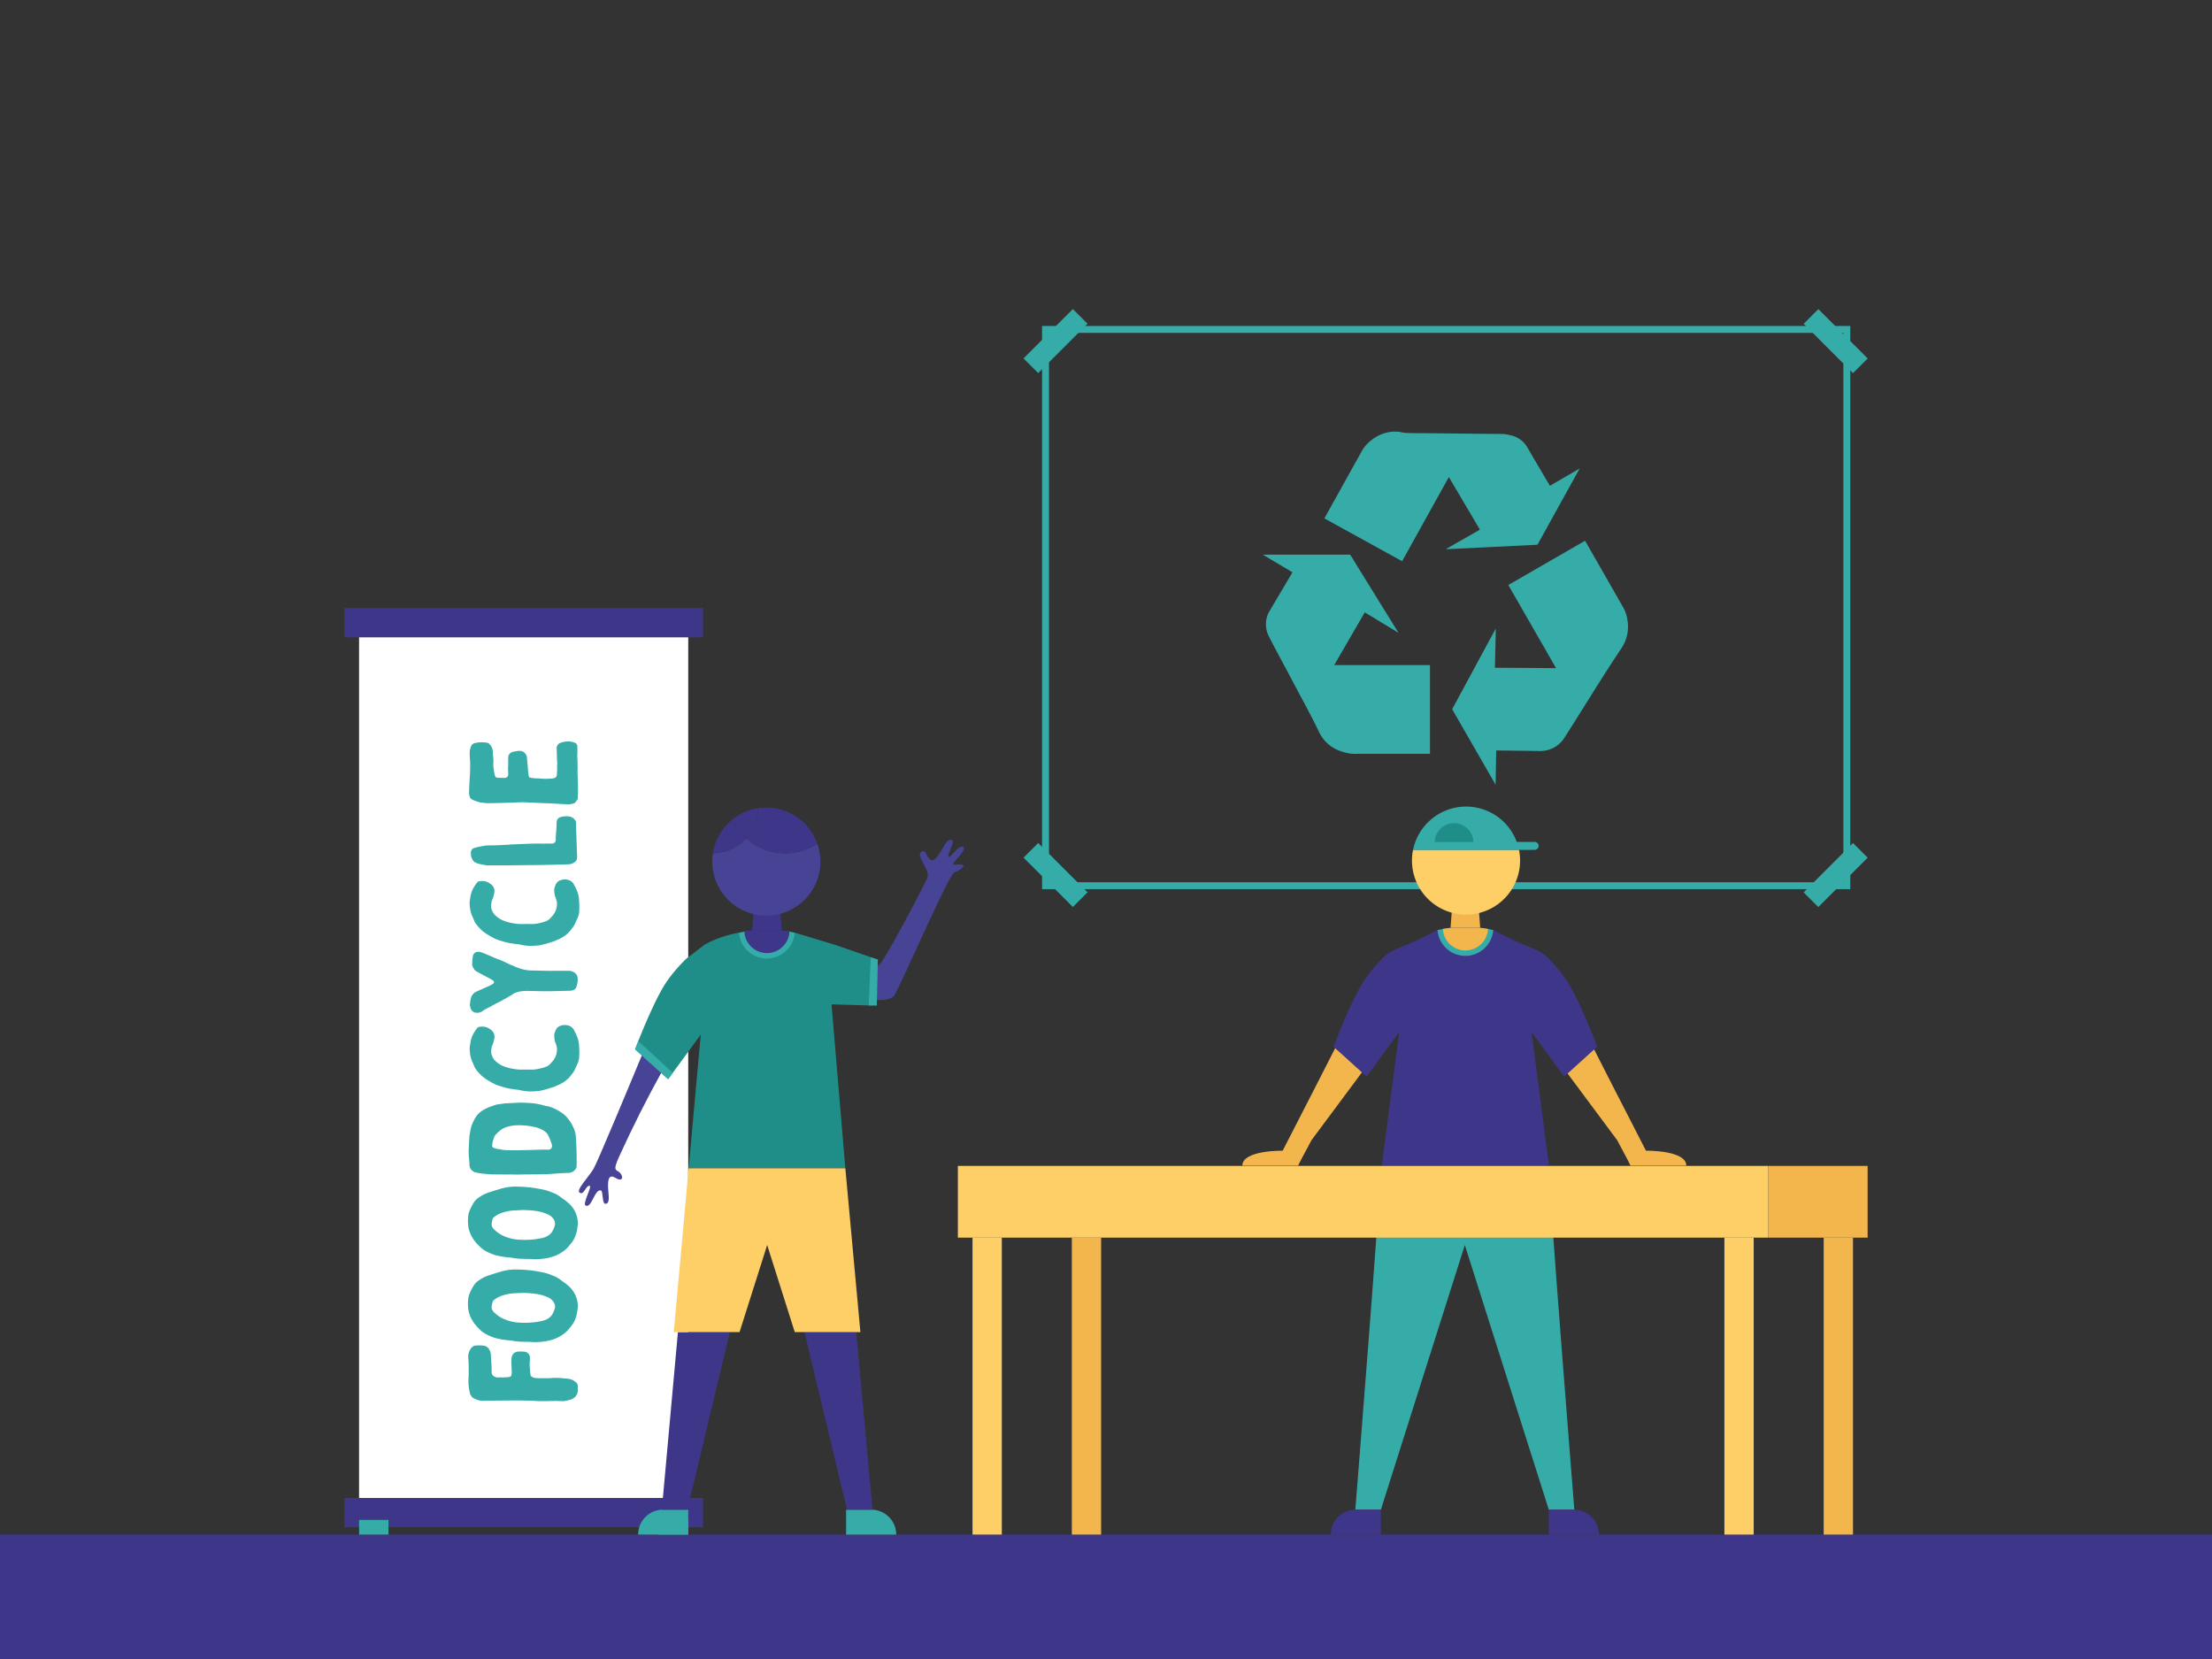 <svg xmlns="http://www.w3.org/2000/svg" viewBox="0 0 1600 1200"><rect x="0" y="0" width="1600" height="1200" fill="#333333" stroke="none"/><defs><style>.cls-1{fill:#3e3689;}.cls-2{fill:#fff;}.cls-3{fill:#36aca9;}.cls-4{fill:#f2b64c;}.cls-5{fill:#fece67;}.cls-6{fill:#208e88;}.cls-7{fill:#474395;}</style></defs><g id="Anime"><rect class="cls-1" y="1110" width="1600" height="90"/></g><g id="Blacksmithing"><rect class="cls-1" x="249.08" y="1083.51" width="259.38" height="21.19"/><rect class="cls-1" x="249.08" y="439.81" width="259.38" height="21.19"/><rect class="cls-2" x="259.72" y="461" width="238.1" height="622.51"/><rect class="cls-3" x="259.72" y="1099.4" width="21.28" height="10.6"/><rect class="cls-3" x="476.54" y="1099.4" width="21.28" height="10.6"/><path class="cls-3" d="M367.39,996.14a1.8,1.8,0,0,0,.76-.11c1.21-.22,1.76-.66,1.87-1.87a12.52,12.52,0,0,0,.11-2.84c0-.77-.11-1.54-.11-2.3a53.21,53.21,0,0,1-.11-5.92c.22-3.29,2-5.26,5-5.48a32.16,32.16,0,0,1,4.6.11,4.42,4.42,0,0,1,3.83,4.6c0,1.54-.22,3-.22,4.38,0,1.87.22,3.73.33,5.59.11.77.22,1.43.33,2.19a1.21,1.21,0,0,0,.55,1.1,7,7,0,0,0,3,1.2c1,0,2,.11,3,.11h5.91c1.21,0,2.41-.11,3.62-.22a47.37,47.37,0,0,1,7.89.33,21,21,0,0,1,2.62.22,10.09,10.09,0,0,1,6.25,2.63,3.63,3.63,0,0,1,1.31,3.07v2.3a6.67,6.67,0,0,1-2.63,5.81,8.19,8.19,0,0,1-3.72,1.64,30.8,30.8,0,0,1-3.4.77,21,21,0,0,1-2.63,0c-1,0-1.86-.11-2.84-.11-2.63,0-5.15.11-7.78.11a81.11,81.11,0,0,1-9-.22,26.45,26.45,0,0,0-2.95-.11c-2.42,0-4.83-.11-7.35-.11h-4.82c-5.25,0-10.62.11-15.88.11-1.75,0-3.4.11-5.15.11a12.36,12.36,0,0,1-4.49-.66,28.59,28.59,0,0,1-2.74-1.21,5.93,5.93,0,0,1-2.63-3.61,37.45,37.45,0,0,1-1-6.14,33.79,33.79,0,0,1-.11-3.39c.11-1.86.22-3.73.22-5.59,0-2.3,0-4.6-.11-6.9,0-1.54-.22-3-.22-4.49a9.58,9.58,0,0,1,2.63-6.69,4.44,4.44,0,0,1,3.07-1.31,29.21,29.21,0,0,1,5.37.11c2.74.33,4.16,2.19,4.93,4.71a11.24,11.24,0,0,1,.44,3.29c.11,2.63.33,5.14.44,7.67,0,1.09.11,2.3,0,3.39a3.61,3.61,0,0,0,2.3,3.4,4.17,4.17,0,0,0,2.3.55,32.6,32.6,0,0,1,3.28,0C364.76,996.25,366.07,996.25,367.39,996.14Z"/><path class="cls-3" d="M390.83,920a34.36,34.36,0,0,1,7.56,2.08l3.29,1.31a30.52,30.52,0,0,1,5,3.29,33.52,33.52,0,0,1,4,3,20.48,20.48,0,0,1,5.15,6.35,19.37,19.37,0,0,1,1.86,5.59l.33,2.63V945c-.22,1.65-.44,3.29-.65,4.93a28.41,28.41,0,0,1-1.21,4.06,15.28,15.28,0,0,1-1.75,3.5,25,25,0,0,1-2.19,2.85,2.4,2.4,0,0,0-.44.55,19.75,19.75,0,0,1-5.48,4.93c-4.05,2.74-8.54,3.94-13.37,4.6a45.65,45.65,0,0,1-9.53.22c-1.64-.11-3.39,0-5-.11a49.29,49.29,0,0,1-8.1-.77c-1.32-.21-2.74-.32-4.06-.43a58.45,58.45,0,0,1-8.54-1.65c-3.95-1.42-7.89-3.06-10.85-6.24a29.31,29.31,0,0,1-5.59-7,22.85,22.85,0,0,1-2.41-6.58,33.67,33.67,0,0,1-.33-6.57,19.38,19.38,0,0,1,.88-4.93,38.06,38.06,0,0,1,3.18-6.35,11.69,11.69,0,0,1,3.61-3.73,25.17,25.17,0,0,1,7.23-3.72c3-1,5.81-1.87,8.77-2.74a37.39,37.39,0,0,1,11.94-1.54A90.82,90.82,0,0,1,390.83,920Zm-18.29,15.44a32.83,32.83,0,0,0-10.19,2,19.11,19.11,0,0,0-5,2.84,2.72,2.72,0,0,0-1.1,1.76,20.21,20.21,0,0,0-.54,2.52,4.85,4.85,0,0,0,1.09,4.05,23.83,23.83,0,0,0,5.92,4.6,31.17,31.17,0,0,0,13.91,3.51,56.2,56.2,0,0,0,13.59-.88,18.25,18.25,0,0,0,5.25-1.53,10.17,10.17,0,0,0,3.84-3.29,20.06,20.06,0,0,0,1.86-4.16,5.59,5.59,0,0,0-.66-4.93,8.52,8.52,0,0,0-3.94-3.4,29.34,29.34,0,0,0-8.11-2.52,67.37,67.37,0,0,0-11.5-.77C375.5,935.33,374.07,935.33,372.54,935.44Z"/><path class="cls-3" d="M390.83,860.07a34.92,34.92,0,0,1,7.56,2.08l3.29,1.31a31.18,31.18,0,0,1,5,3.29,34.63,34.63,0,0,1,4,3,20.48,20.48,0,0,1,5.15,6.35,19.47,19.47,0,0,1,1.86,5.59l.33,2.63v.77c-.22,1.64-.44,3.28-.65,4.93a28.29,28.29,0,0,1-1.21,4,15.35,15.35,0,0,1-1.75,3.51,26.85,26.85,0,0,1-2.19,2.85,2.13,2.13,0,0,0-.44.54,19.75,19.75,0,0,1-5.48,4.93c-4.05,2.74-8.54,3.95-13.37,4.6a45.65,45.65,0,0,1-9.53.22c-1.64-.11-3.39,0-5-.11a49.29,49.29,0,0,1-8.1-.76c-1.32-.22-2.74-.33-4.06-.44a59.77,59.77,0,0,1-8.54-1.64c-3.95-1.43-7.89-3.07-10.85-6.25a29.31,29.31,0,0,1-5.59-7,22.68,22.68,0,0,1-2.41-6.57,33.81,33.81,0,0,1-.33-6.58,19.46,19.46,0,0,1,.88-4.93,38.06,38.06,0,0,1,3.18-6.35,11.69,11.69,0,0,1,3.61-3.73,25.17,25.17,0,0,1,7.23-3.72c3-1,5.81-1.86,8.77-2.74a37.4,37.4,0,0,1,11.94-1.53A90.83,90.83,0,0,1,390.83,860.07Zm-18.29,15.45a32.53,32.53,0,0,0-10.19,2,19.14,19.14,0,0,0-5,2.85,2.68,2.68,0,0,0-1.1,1.75,20.6,20.6,0,0,0-.54,2.52,4.84,4.84,0,0,0,1.09,4,23.6,23.6,0,0,0,5.92,4.6,31.17,31.17,0,0,0,13.91,3.51,56.2,56.2,0,0,0,13.59-.88,17.94,17.94,0,0,0,5.25-1.53,10.08,10.08,0,0,0,3.84-3.29,20.06,20.06,0,0,0,1.86-4.16,5.59,5.59,0,0,0-.66-4.93,8.57,8.57,0,0,0-3.94-3.4,29.34,29.34,0,0,0-8.11-2.52,68.39,68.39,0,0,0-11.5-.76C375.5,875.41,374.07,875.41,372.54,875.52Z"/><path class="cls-3" d="M355.56,849.44c-1.87,0-3.73-.33-5.59-.44a41,41,0,0,1-6.14-1,5.83,5.83,0,0,1-4.27-5.37,62,62,0,0,0-.44-6.36,39.39,39.39,0,0,1,0-6.24c.11-2.74.22-5.48.44-8.11.11-1.31.44-2.63.66-3.94.11-.77.33-1.54.44-2.3.11-.22.11-.55.22-.77a35.18,35.18,0,0,1,3.39-7.12,14.84,14.84,0,0,1,4.38-4.27,23.94,23.94,0,0,1,3.73-2.08c1.31-.66,2.85-1.1,4.27-1.65.55-.22,1.1-.33,1.65-.55s1.2-.33,1.75-.44c1.86-.21,3.61-.43,5.48-.76h.54c4.17-.11,8.22-.55,12.38-.44,2.41.11,4.93.22,7.34.44a53.37,53.37,0,0,1,8.33,1.75,5.46,5.46,0,0,0,1.75.33,20.76,20.76,0,0,1,4.38,1.42,35.71,35.71,0,0,1,7.89,4.72,13.53,13.53,0,0,1,2.19,2.3,26.29,26.29,0,0,1,4.61,7.45,18.41,18.41,0,0,1,1.2,3.39,24.15,24.15,0,0,1,.44,4.06c.22,1.86.22,3.72.33,5.58,0,1.1.11,2.19.11,3.4.11,2.85.11,5.7.11,8.54a26.54,26.54,0,0,1-.11,3,1.32,1.32,0,0,1-.22.88,6.72,6.72,0,0,1-3.84,3.29c-.43.11-.87.11-1.31.21-1.75.11-3.4.11-5.15.22l-9.64.66c-.66,0-1.32.11-2,.11-6.36.11-12.71.11-19.18.22C369,849.55,362.35,849.55,355.56,849.44Zm35.93-17.86h5.37a2.49,2.49,0,0,0,2.41-2.3,7.7,7.7,0,0,0-.11-1.53,47.83,47.83,0,0,0-2.85-6.9,7.7,7.7,0,0,0-1.75-2.09,18.7,18.7,0,0,0-7.12-3.39A50.65,50.65,0,0,0,374,813.94a27.07,27.07,0,0,0-8.32,1.54c-3.18,1.2-5.48,3.39-7.67,5.91a.94.94,0,0,0-.33.55c-.44,1.32-1,2.63-1.32,3.95a23.1,23.1,0,0,0-.33,2.73,1.46,1.46,0,0,0,1.1,1.65c.77.22,1.64.55,2.52.77.55.1,1.09.1,1.64.21,1.1.22,2.19.44,3.29.55s2.19.11,3.18.22h4.6c2.74,0,5.37-.11,8.11-.11Z"/><path class="cls-3" d="M386.12,773.63a28.46,28.46,0,0,0,4.6-.77,30.11,30.11,0,0,0,4.39-1.31,8.55,8.55,0,0,0,3.28-2.41,1.62,1.62,0,0,1,.55-.66,13.48,13.48,0,0,0,3.94-10.08,16.56,16.56,0,0,0-1.31-4.6,11.21,11.21,0,0,1-.55-2.63,5.36,5.36,0,0,0-.11-1.32c-.22-1.86.55-3.5,1.21-5.14a5.6,5.6,0,0,1,3.39-2.74,8.82,8.82,0,0,1,6.69.22,6.55,6.55,0,0,1,2.63,2.3c.43.76.87,1.64,1.31,2.41s.77,1.75,1.1,2.52a19.5,19.5,0,0,1,1.64,7.45,55.33,55.33,0,0,1,0,8.54,15.39,15.39,0,0,1-1.32,4.38c-.54,1.1-1,2.2-1.53,3.4a17.59,17.59,0,0,1-2.41,3.84c-.66.76-1.2,1.53-1.75,2.19l-1.32,1.31a22.9,22.9,0,0,1-7,4.38,11,11,0,0,0-1.64.77A26.48,26.48,0,0,1,398,787a66.47,66.47,0,0,1-7.34,2,52.49,52.49,0,0,1-8.21.44,35.22,35.22,0,0,1-6.69-1c-.43-.11-1-.11-1.53-.22-1-.11-2.08-.22-3.18-.44a35.67,35.67,0,0,1-4.82-.87c-2.3-.55-4.49-1.32-6.68-2a24.5,24.5,0,0,1-3-1.42,48.34,48.34,0,0,1-7.12-4.49,30,30,0,0,1-6-6.8c-.11-.32-.32-.76-.43-1.09-.22-.55-.44-1-.66-1.53s-.55-1.43-1-2.2a22.08,22.08,0,0,1-1.42-6.13,15.91,15.91,0,0,1,.11-5.59.66.66,0,0,0,.11-.44,19.07,19.07,0,0,1,2.63-8.1,34.91,34.91,0,0,1,2.3-3.4,2.62,2.62,0,0,1,1.86-1,13.34,13.34,0,0,1,3-.11,10.2,10.2,0,0,1,5.48,2.52,6,6,0,0,1,2.08,6.36c-.22,1.2-.55,2.3-.88,3.5a15.31,15.31,0,0,1-.66,1.43c0,.22-.21.33-.21.55-.33,2.08-.88,4.16,0,6.35a11.87,11.87,0,0,0,2,3.51,18.56,18.56,0,0,0,5,3.72,30.43,30.43,0,0,0,5.58,2,49.35,49.35,0,0,0,7,1.1c1.86.11,3.72,0,5.58,0S384.37,773.74,386.12,773.63Z"/><path class="cls-3" d="M340.55,722.14a8,8,0,0,1,2.08-3.62,6,6,0,0,1,1-.77,28.75,28.75,0,0,1,3.07-1.42c2.3-1.1,4.6-2,6.79-3.07a16.16,16.16,0,0,0,3.07-1.64,1.38,1.38,0,0,0,.11-2.41c-1.42-.88-2.85-1.64-4.27-2.41-2.74-1.43-5.37-2.85-8.11-4.38-.33-.11-.55-.44-.88-.77a11.64,11.64,0,0,1-1.64-2.74,3.21,3.21,0,0,1-.22-1,30.85,30.85,0,0,1,.66-7,3.77,3.77,0,0,1,2.52-2.3,5.46,5.46,0,0,1,3,.11c2.08.66,4.05,1.54,6.13,2.41s4.39,2,6.58,2.74c2.84,1,5.47,2.41,8.1,3.62,2.09.87,4.17,1.86,6.36,2.63a28.47,28.47,0,0,0,9.53,1.86c3.94,0,7.78.22,11.61.22,2.08.11,4.06,0,6.14,0h9.42a8,8,0,0,1,3.94,1.31,5.15,5.15,0,0,1,2.3,4.27,15.88,15.88,0,0,1-1,6.36,3.8,3.8,0,0,1-2.63,2.19,12.6,12.6,0,0,1-2.85.33c-5.37.11-10.63.33-15.89.33-5,0-10.18-.22-15.22-.22a22.67,22.67,0,0,0-8,1.53,7.46,7.46,0,0,0-1.75,1.1c-3,1.86-6.14,3.61-9.21,5.26-2.52,1.2-4.82,2.52-7.23,3.83l-3.28,1.64a7.81,7.81,0,0,0-1.54,1.1,6.9,6.9,0,0,1-5,1.31,4.5,4.5,0,0,1-3.72-2.95,7.61,7.61,0,0,1-.55-3.51C340.11,724.77,340.22,723.45,340.55,722.14Z"/><path class="cls-3" d="M386.12,668.34a29.63,29.63,0,0,0,4.6-.76,29,29,0,0,0,4.39-1.32,8.45,8.45,0,0,0,3.28-2.41,1.62,1.62,0,0,1,.55-.66,13.48,13.48,0,0,0,3.94-10.08,16.66,16.66,0,0,0-1.31-4.6,11.11,11.11,0,0,1-.55-2.63,5.32,5.32,0,0,0-.11-1.31c-.22-1.86.55-3.51,1.21-5.15a5.67,5.67,0,0,1,3.39-2.74,8.82,8.82,0,0,1,6.69.22,6.63,6.63,0,0,1,2.63,2.3c.43.77.87,1.64,1.31,2.41s.77,1.75,1.1,2.52a19.5,19.5,0,0,1,1.64,7.45,55.46,55.46,0,0,1,0,8.55,15.58,15.58,0,0,1-1.32,4.38c-.54,1.09-1,2.19-1.53,3.39a17.36,17.36,0,0,1-2.41,3.84c-.66.77-1.2,1.53-1.75,2.19l-1.32,1.31a22.92,22.92,0,0,1-7,4.39,12,12,0,0,0-1.64.76,27.74,27.74,0,0,1-3.95,1.32,66.37,66.37,0,0,1-7.34,2,51.3,51.3,0,0,1-8.21.44,35.22,35.22,0,0,1-6.69-1c-.43-.11-1-.11-1.53-.22-1-.11-2.08-.22-3.18-.43a34.18,34.18,0,0,1-4.82-.88c-2.3-.55-4.49-1.32-6.68-2a24.55,24.55,0,0,1-3-1.43,48.34,48.34,0,0,1-7.12-4.49,29.91,29.91,0,0,1-6-6.79c-.11-.33-.32-.77-.43-1.1-.22-.54-.44-1-.66-1.53s-.55-1.43-1-2.19a22.15,22.15,0,0,1-1.42-6.14,15.86,15.86,0,0,1,.11-5.58.66.66,0,0,0,.11-.44,19.07,19.07,0,0,1,2.63-8.11,36.17,36.17,0,0,1,2.3-3.4,2.65,2.65,0,0,1,1.86-1,13.34,13.34,0,0,1,3-.11,10.13,10.13,0,0,1,5.48,2.52,6,6,0,0,1,2.08,6.35c-.22,1.21-.55,2.3-.88,3.51a15.24,15.24,0,0,1-.66,1.42c0,.22-.21.33-.21.55-.33,2.08-.88,4.16,0,6.35a11.87,11.87,0,0,0,2,3.51,18.81,18.81,0,0,0,5,3.73,31.19,31.19,0,0,0,5.58,2,49.33,49.33,0,0,0,7,1.09c1.86.11,3.72,0,5.58,0S384.37,668.45,386.12,668.34Z"/><path class="cls-3" d="M368.59,610.94c.22,0,.33-.11.55-.11,6.9-.22,13.81-.66,20.82-.66,2.84.11,5.8,0,8.65,0h1a2.68,2.68,0,0,0,2.41-2.85c-.11-2.3.22-4.49.33-6.79.11-1.43.22-2.85.22-4.28a10,10,0,0,1,.11-1.75,3.59,3.59,0,0,1,2.62-3.39,13.81,13.81,0,0,1,7-.44,6.7,6.7,0,0,1,4.05,3.07,3.94,3.94,0,0,1,.33,1.64c0,1.75,0,3.5.11,5.26.11,3.39.22,6.79.33,10.08.11,2.84.22,5.69.33,8.65a9.3,9.3,0,0,1-.11,1.75,3.29,3.29,0,0,1-.66,1.54,7.43,7.43,0,0,1-5.59,2.52c-5.48.22-10.85.33-16.32.44s-11.07.11-16.66.21c-8.21.11-16.54.11-24.86.11a9.46,9.46,0,0,1-1.76-.11,36.91,36.91,0,0,1-6.13-1.31,6.75,6.75,0,0,1-2.85-1.64,8.62,8.62,0,0,1-1.86-4.39v-1a3.8,3.8,0,0,1,.87-3.18,2,2,0,0,1,1.1-.77,26.34,26.34,0,0,1,3.07-.87c1.64-.44,3.39-.66,5.14-1a6.76,6.76,0,0,1,1.54-.11c2.08-.11,4.27-.11,5.92-.11C362,611.26,365.31,611.15,368.59,610.94Z"/><path class="cls-3" d="M402.67,541.59a4,4,0,0,1,2.52-4.17,14.5,14.5,0,0,1,8.32-.87,12.28,12.28,0,0,1,2.63.87,2.55,2.55,0,0,1,1.42,2.08c.11,1.54.11,3,.11,4.5,0,.87-.11,1.75-.11,2.74.11,2.41.22,4.93.22,7.34.11,1.75-.11,3.39,0,5,.11,3.94.22,7.77.33,11.61,0,2.3-.11,4.6-.22,6.9v.44c-.65.87-1.2,1.75-1.86,2.52a1.77,1.77,0,0,1-.77.44,13,13,0,0,1-5.8.76c-3.29-.22-6.47-.32-9.64-.54-4.28-.22-8.55-.33-12.82-.55-1.65-.11-3.4,0-5-.22a82,82,0,0,0-10.41.11h-.88c-5.8.22-11.5.33-17.31.44a40.57,40.57,0,0,1-5-.44,7.82,7.82,0,0,1-2.2-.44,26.66,26.66,0,0,1-4.82-1.86,3.73,3.73,0,0,1-1.64-2,10.23,10.23,0,0,1-.44-3.62c.11-1.86.11-3.72.22-5.59.11-2.41.22-4.82.44-7.23.11-3.39.22-6.79,0-10.19a53.07,53.07,0,0,1-.22-5.91,11.11,11.11,0,0,1,.55-2.63,6.36,6.36,0,0,1,.55-1.54,3.72,3.72,0,0,1,2.84-2.08,20.72,20.72,0,0,1,8.55-.22,3.1,3.1,0,0,1,1.86,1,9.63,9.63,0,0,1,2.08,3.4,14.75,14.75,0,0,1,.33,3.17v.88a25.24,25.24,0,0,1,.33,6.46,18.73,18.73,0,0,0,.33,4.28c.11.43.11,1,.22,1.53a24.16,24.16,0,0,0,.55,2.74,2.06,2.06,0,0,0,2.19,1.86c1.42.11,2.85.11,4.27.11h1A2.49,2.49,0,0,0,367.5,561a3.39,3.39,0,0,0,.11-1.1c0-1.2-.11-2.52-.11-3.72v-1.32c.22-2.3,0-4.6.11-6.79a4.25,4.25,0,0,1,3.5-4.27c.77-.22,1.54-.22,2.3-.44a9.81,9.81,0,0,1,2.52-.22,4.76,4.76,0,0,1,4.06,2,5.33,5.33,0,0,1,1.2,3.29c0,1,.22,2,.22,3a1.38,1.38,0,0,1,.11.65c.22,1.87.33,3.73.44,5.48.11,1.21.33,2.41.44,3.51s.65,1.31,1.53,1.53a31.92,31.92,0,0,0,5.59.44,50,50,0,0,0,8.11.22,23.1,23.1,0,0,0,2.73-.33,2.59,2.59,0,0,0,2.41-2.52c.11-1.1.11-2.19.22-3.29v-4.16h.11C402.88,549.15,402.77,545.31,402.67,541.59Z"/><rect class="cls-3" x="738.26" y="239.2" width="50.48" height="15" transform="translate(49.18 612.14) rotate(-45)"/><rect class="cls-3" x="756" y="607.67" width="15" height="50.48" transform="translate(-223.91 725.25) rotate(-45)"/><path class="cls-3" d="M753.76,643.16V235.79h584.61V643.16Zm5-402.37V638.16h574.61V240.79Z"/><rect class="cls-3" x="1302.53" y="625.41" width="50.48" height="15" transform="translate(-58.63 1124.27) rotate(-45)"/><rect class="cls-3" x="1320.27" y="221.47" width="15" height="50.48" transform="translate(214.48 1011.18) rotate(-45)"/><g id="MckcJq.tif"><path class="cls-3" d="M1011.64,312.24a39,39,0,0,0,5.62.94c6.2.17,12.41.15,18.61.21l13,.13,16.44.19,12.87.14c3.32,0,6.63,0,9.94.13a29.35,29.35,0,0,1,4.1.79,18.24,18.24,0,0,1,12.8,9.3q7.8,13.33,15.66,26.64c.11.2.24.39.41.67l21.43-12.44c-.16.35-.25.55-.35.74l-29.79,53.82a.9.9,0,0,1-.85.55l-16.62.81-22.07,1.1-25.71,1.25a3.79,3.79,0,0,1-1.18-.1l24.51-14L1048,345.06l-33.81,60.87L958,375a5.85,5.85,0,0,1,.26-.56q13.57-24.44,27.18-48.87a25.52,25.52,0,0,1,6.72-7.33,27.91,27.91,0,0,1,12.69-5.68c.86-.15,1.74-.24,2.6-.36Z"/><path class="cls-3" d="M987.17,442.93c-7.37,12.72-14.71,25.38-22.1,38.15h69.28v64.17H982.64a40,40,0,0,1-6-.19c-10.2-1.57-18.24-6.46-22.75-16-5.81-12.26-12.5-24.05-18.78-36.06-5.63-10.78-11.56-21.41-17.06-32.25a19,19,0,0,1,.53-19.25q8-13.5,16-27c.1-.16.18-.33.29-.55l-21.14-12.58,0-.17H976a1,1,0,0,1,1,.58q17,27.57,34.09,55.14l.43.77Z"/><path class="cls-3" d="M1082.24,542.83c-.14,8.22-.28,16.36-.42,24.51l-.12,0c-.12-.18-.25-.37-.36-.56l-30.65-53.26a.9.9,0,0,1-.06-1q15.52-28.68,31-57.36c.06-.13.13-.24.27-.49,0,1.19,0,2.24,0,3.29q-.21,9.09-.44,18.19c0,2.07-.09,4.14-.18,6.22,0,.53.14.67.66.67,2.94,0,5.88,0,8.82,0l21.06.14,12.81.11h.92L1091,423.15l55.49-32c.14.23.28.43.4.64q13.82,24.12,27.59,48.25a25.13,25.13,0,0,1,2.71,8.56,28.11,28.11,0,0,1-4.69,20.81c-14.27,21.23-27.38,43.19-41.22,64.69a20.53,20.53,0,0,1-10.59,8.08,23.65,23.65,0,0,1-9.11,1c-1.84,0-3.69,0-5.53-.06l-22.88-.28Z"/></g><path class="cls-4" d="M922.17,843.14H939c.56-1.29,1.31-2.81,2.28-4.62l7.37-13.8,37.83-50.87s-2.61-9.87-4.23-10.77-15.83-6.21-15.83-6.21-24.67,48.53-38.62,75.46c0,0-29.18-.48-29.18,10.81Z"/><path class="cls-4" d="M1196.21,843.14h-16.83c-.57-1.29-1.32-2.81-2.28-4.62l-7.37-13.8-37.83-50.87s2.61-9.87,4.23-10.77,15.82-6.21,15.82-6.21,24.68,48.53,38.63,75.46c0,0,29.17-.48,29.17,10.81Z"/><path class="cls-3" d="M1059.55,845.06H998.63c.71,9.63-18.29,246.94-18.29,246.94h18.47l60.74-191.44L1120.29,1092h18.47s-19-237.31-18.29-246.94Z"/><path class="cls-1" d="M980.58,1092h18.23a0,0,0,0,1,0,0v18a0,0,0,0,1,0,0H962.58a0,0,0,0,1,0,0v0A18,18,0,0,1,980.58,1092Z"/><path class="cls-1" d="M1120.29,1092h36.24a0,0,0,0,1,0,0v18a0,0,0,0,1,0,0h-18.23a18,18,0,0,1-18-18v0A0,0,0,0,1,1120.29,1092Z" transform="translate(2276.81 2202) rotate(-180)"/><path class="cls-1" d="M1120.43,843.14l-12.63-96.67,23.61,32.26,23.9-21.62s-13.59-36.25-23.5-49.88a107.79,107.79,0,0,0-11.46-13.59,26.6,26.6,0,0,0-4.57-4l-.25-.17a32.94,32.94,0,0,0-6.09-3.19,312.06,312.06,0,0,1-29.35-13.55h-40.28a312.06,312.06,0,0,1-29.35,13.55,32.35,32.35,0,0,0-6.09,3.19h0l-.28.19a26.66,26.66,0,0,0-4.54,4,107.79,107.79,0,0,0-11.46,13.59c-9.91,13.63-23.5,49.88-23.5,49.88l23.9,21.62,23.61-32.26-12.63,96.67Z"/><path class="cls-3" d="M1043.64,671.9l-3.83.85h0a20.2,20.2,0,0,0,40.28,0l-3.83-.84Z"/><polygon class="cls-4" points="1070.68 671.13 1049.22 671.13 1050.84 649.68 1069.07 649.68 1070.68 671.13"/><path class="cls-4" d="M1060,687.48a16.34,16.34,0,0,0,16.31-15.57c-2.49-.51-5.58-.78-5.58-.78h-21.46s-3.09.26-5.58.77A16.34,16.34,0,0,0,1060,687.48Z"/><path class="cls-5" d="M1021.32,622.41a39.1,39.1,0,1,0,77.42-7.73h-76.65A39.43,39.43,0,0,0,1021.32,622.41Z"/><path class="cls-3" d="M1110.2,609h-13.08a39.1,39.1,0,0,0-75,5.73h88.11a2.87,2.87,0,0,0,0-5.73Z"/><path class="cls-6" d="M1065.79,609.07a14.06,14.06,0,0,0-28.11,0Z"/><rect class="cls-5" x="1247.3" y="895.22" width="21.19" height="214.78" transform="translate(2515.79 2005.22) rotate(-180)"/><rect class="cls-5" x="703.45" y="895.22" width="21.19" height="214.78" transform="translate(1428.09 2005.22) rotate(-180)"/><rect class="cls-5" x="692.85" y="843.34" width="586.24" height="51.88" transform="translate(1971.94 1738.56) rotate(-180)"/><rect class="cls-4" x="1319.13" y="895.22" width="21.19" height="214.78" transform="translate(2659.45 2005.22) rotate(-180)"/><rect class="cls-4" x="775.28" y="895.22" width="21.19" height="214.78" transform="translate(1571.75 2005.22) rotate(-180)"/><rect class="cls-4" x="1279.09" y="843.34" width="71.83" height="51.88" transform="translate(2630.01 1738.56) rotate(-180)"/><path class="cls-3" d="M612,1092h36.24a0,0,0,0,1,0,0v18a0,0,0,0,1,0,0H630a18,18,0,0,1-18-18v0A0,0,0,0,1,612,1092Z" transform="translate(1260.25 2202) rotate(-180)"/><path class="cls-3" d="M479.59,1092h18.23a0,0,0,0,1,0,0v18a0,0,0,0,1,0,0H461.59a0,0,0,0,1,0,0v0A18,18,0,0,1,479.59,1092Z"/><path class="cls-7" d="M577,680.71s55.27,19.6,58.84,17.29,31.09-54.54,34.89-62.9c2.69-5.92-9.88-17.13-3.6-19.2,3.4-1.12,2.4,4.22,6.39,6.19s9.46-12.2,12-13.9,5.34-1.35,2.49,4.92-2.67,7.61-.61,6.19,6.75-8.6,9.46-6.58-7.69,11-7.45,12.22,3.59-.26,6.51.59-1.59,3.85-5.76,5.74S653.74,707.88,647,719.9c-5.36,9.52-53.2-3.13-53.2-3.13l4.5,28.11L570,746.17l2-65.79,5,.33"/><path class="cls-6" d="M509.32,683.54s-10.26,7.94-10.42,8a27,27,0,0,0-4.57,4,108.65,108.65,0,0,0-11.46,13.59C473,722.78,459.37,759,459.37,759l23.9,21.61,23.62-32.26-8.78,96.67H611.46l-10-118.52,29.67.83,1.25-34.11-28.13-9.72c-16-4.88-29.42-8.87-29.42-8.87H534.59S520.86,676.74,509.32,683.54Z"/><path class="cls-3" d="M571,673.82l3.83.85h0a20.2,20.2,0,0,1-40.28,0l3.83-.84Z"/><polygon class="cls-1" points="544.01 673.05 565.46 673.05 563.85 651.6 545.62 651.6 544.01 673.05"/><path class="cls-1" d="M554.73,689.4a16.34,16.34,0,0,1-16.31-15.57c2.5-.51,5.59-.78,5.59-.78h21.45s3.09.27,5.58.77A16.34,16.34,0,0,1,554.73,689.4Z"/><polygon class="cls-1" points="581.9 963.56 612.65 1092 631.13 1092 619.34 963.56 581.9 963.56"/><polygon class="cls-1" points="478.71 1092 497.18 1092 527.93 963.56 490.36 963.56 478.71 1092"/><polygon class="cls-5" points="498.11 845.06 611.46 845.06 622.34 963.56 574.88 963.56 554.92 900.56 534.93 963.56 487.36 963.56 498.11 845.06"/><polygon class="cls-3" points="459.37 759.04 461.69 753.06 486.65 776.04 483.27 780.65 459.37 759.04"/><polygon class="cls-3" points="634.97 693.98 634.22 727.37 628.34 727.21 629.87 692.54 634.97 693.98"/><path class="cls-7" d="M539.68,606.36a33,33,0,0,1-24,10.85,39.76,39.76,0,0,0-.46,6,39.1,39.1,0,1,0,76-12.92,42.32,42.32,0,0,1-51.48-3.95Z"/><path class="cls-1" d="M539.68,606.36a42.45,42.45,0,0,1-10-13.5,39.09,39.09,0,0,0-14,24.35A33,33,0,0,0,539.68,606.36Z"/><path class="cls-1" d="M554.27,584.14a38.51,38.51,0,0,0-6,.46,32.93,32.93,0,0,1-8.57,21.76,42.32,42.32,0,0,0,51.48,3.95A39.08,39.08,0,0,0,554.27,584.14Z"/><path class="cls-1" d="M539.68,606.36a32.93,32.93,0,0,0,8.57-21.76,38.86,38.86,0,0,0-18.59,8.26A42.45,42.45,0,0,0,539.68,606.36Z"/><path class="cls-7" d="M464.24,763.44c-9.67,23.33-32.11,77.22-34.89,81.95-3.56,6.05-12.76,15.25-10.19,17.18,3.19,2.4,4.25-4.6,7.07-4.9s-5.42,13.27-2.52,14.43c4.45,1.78,6.38-12.32,11-11,1.67.48.64,9.76,3.26,9.64,3.41-.15,2.23-5.93,1.93-10.68s-.26-11.42,5.06-8.16,6.22-.38,3.69-3.38-6.09-.33-.74-12.08c9.85-21.61,19.76-41.21,30.34-60.37"/></g></svg>